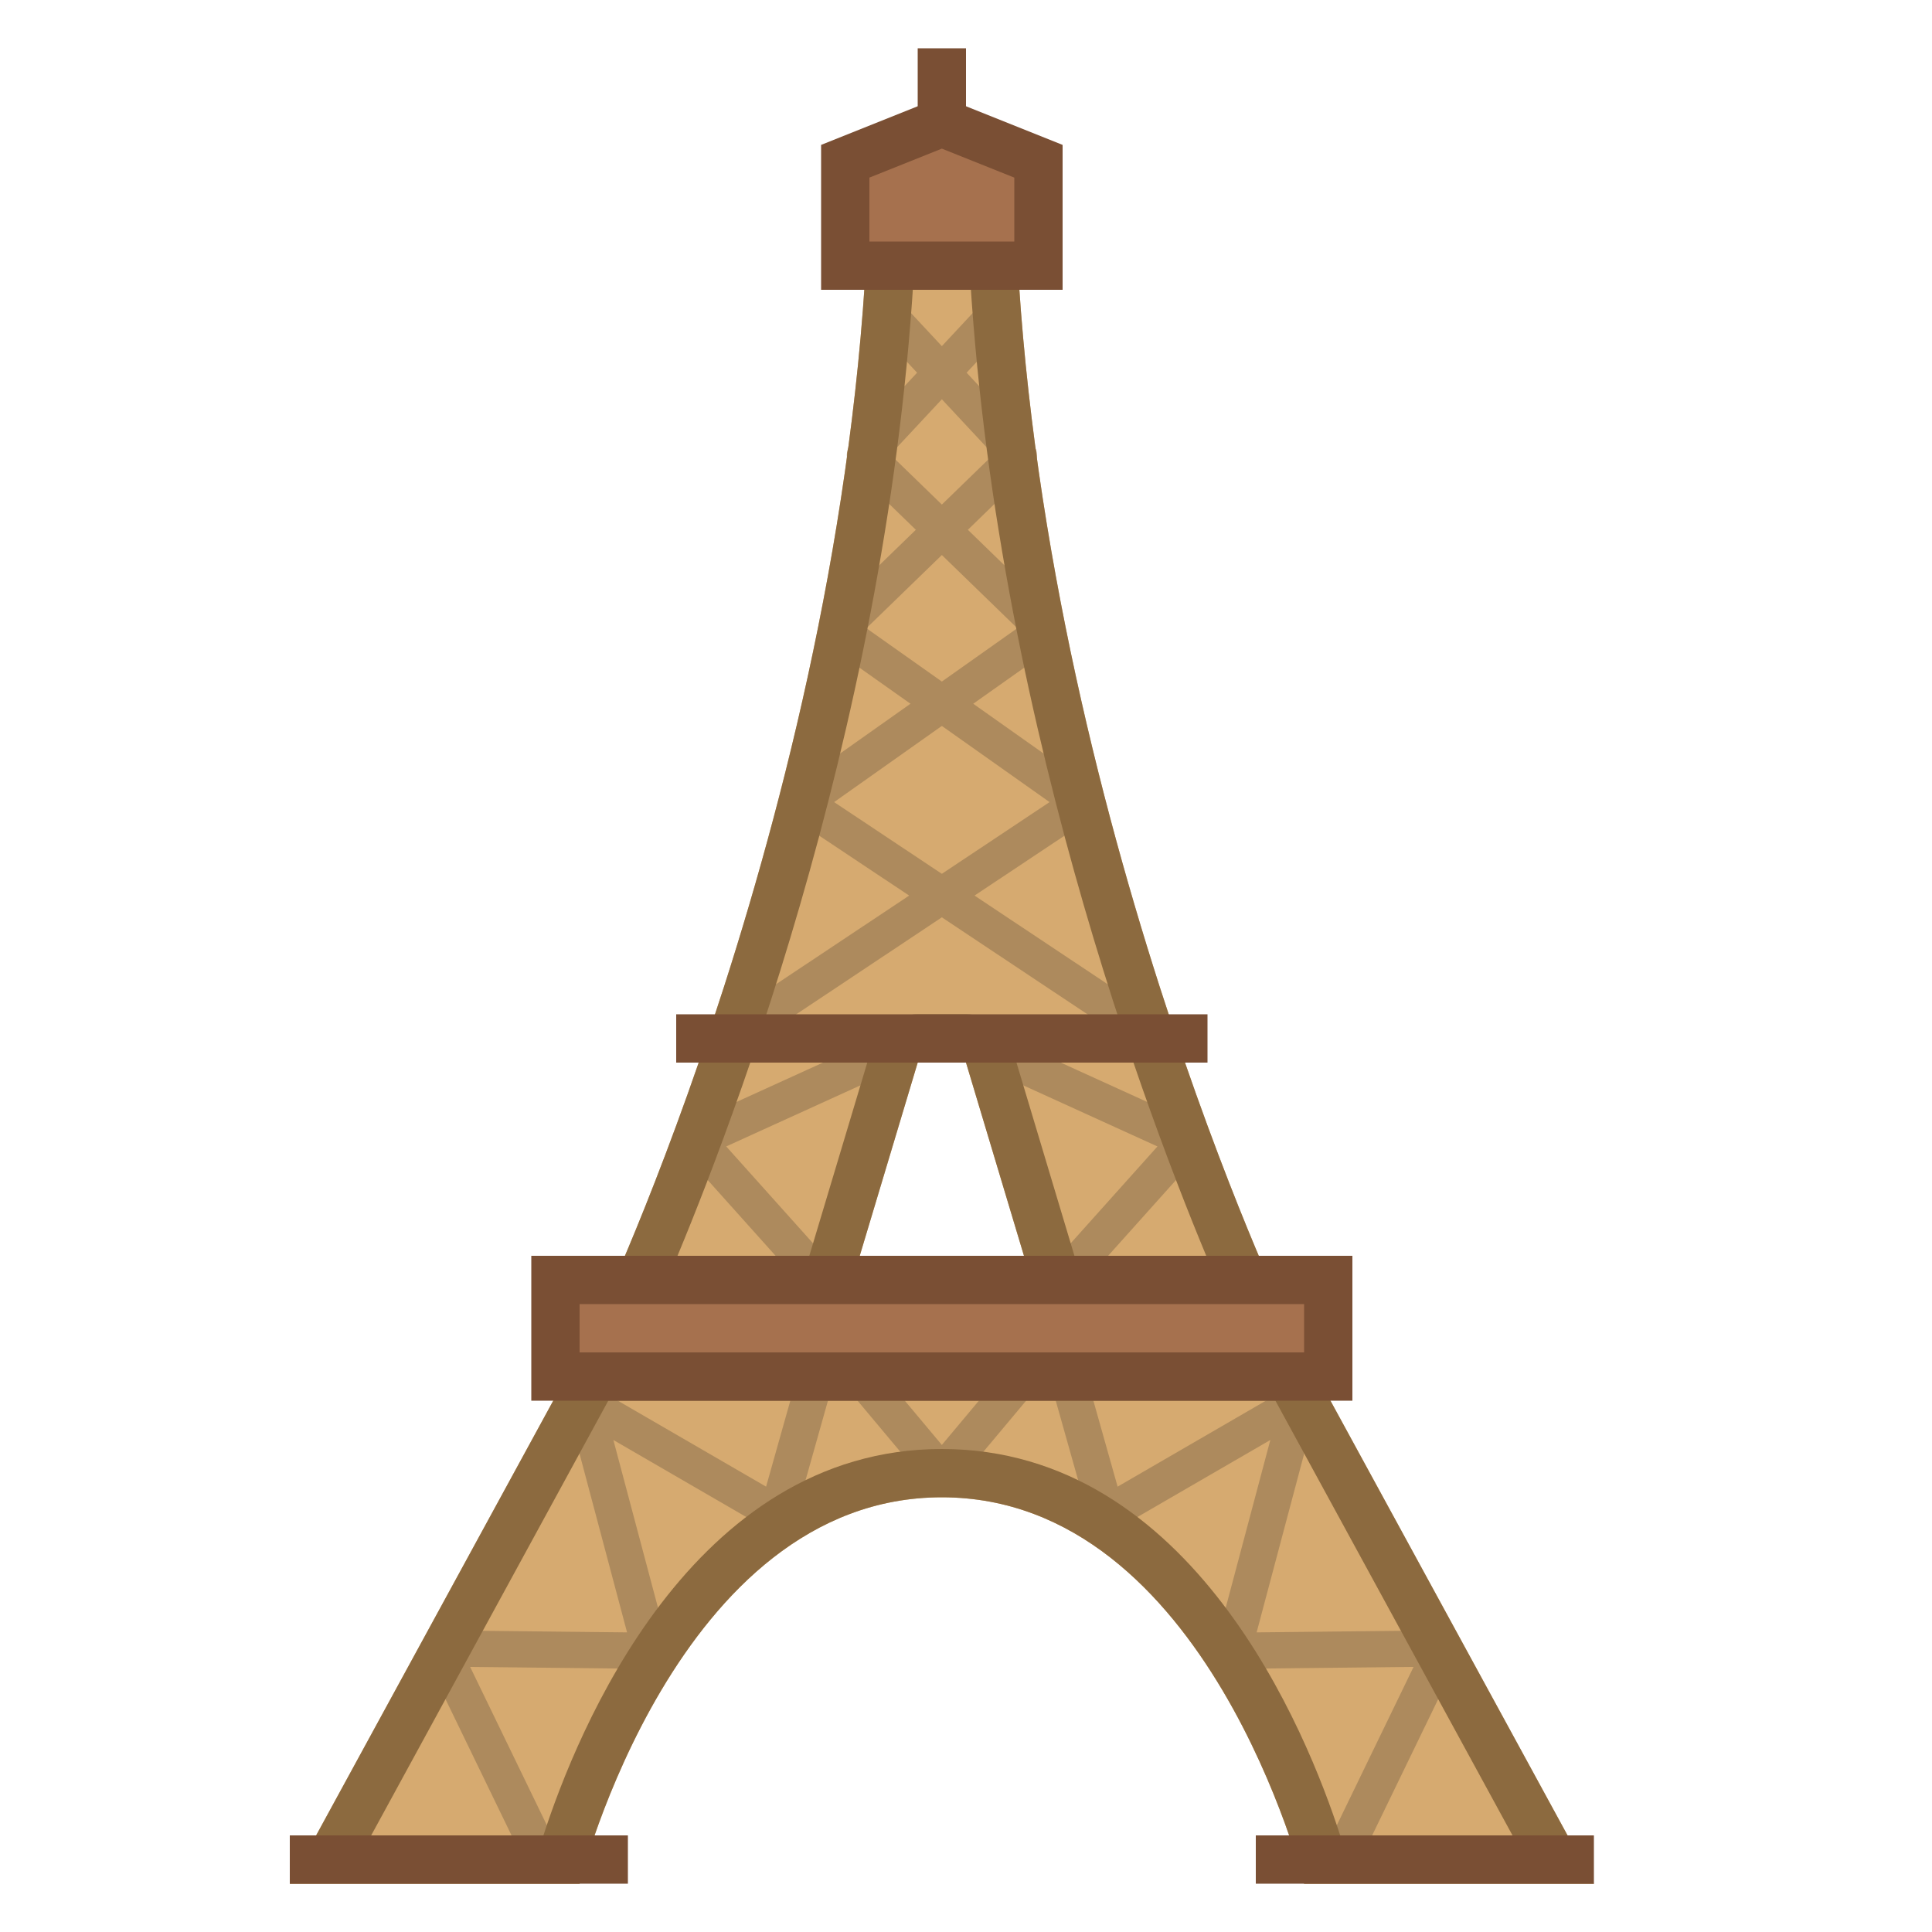<?xml version="1.0" encoding="iso-8859-1"?>
<!-- Generator: Adobe Illustrator 21.0.2, SVG Export Plug-In . SVG Version: 6.00 Build 0)  -->
<svg version="1.1"  xmlns="http://www.w3.org/2000/svg" xmlns:xlink="http://www.w3.org/1999/xlink" x="0px" y="0px"
	 viewBox="0 0 40 40" style="enable-background:new 0 0 40 40;" xml:space="preserve">
<g>
	<path style="fill:#D6AA70;" d="M19,22h1l1.5,5h5c0,0-5.5-11.727-5.5-24h-3c0,12.273-5.5,24-5.5,24h5L19,22z"/>
</g>
<polyline style="fill:none;stroke:#AD8A5D;stroke-width:0.75;stroke-linejoin:round;stroke-miterlimit:10;" points="23.659,21.311 
	16.607,16.616 21.647,13.052 17.908,9.424 20.773,6.351 "/>
<polyline style="fill:none;stroke:#AD8A5D;stroke-width:0.75;stroke-linejoin:round;stroke-miterlimit:10;" points="15.341,21.311 
	22.393,16.616 17.353,13.052 21.092,9.424 18.227,6.351 "/>
<polyline style="fill:none;stroke:#AD8A5D;stroke-width:0.75;stroke-linejoin:round;stroke-miterlimit:10;" points="21.947,26.549 
	24.584,23.606 20.652,21.816 "/>
<polyline style="fill:none;stroke:#AD8A5D;stroke-width:0.75;stroke-linejoin:round;stroke-miterlimit:10;" points="17.053,26.549 
	14.416,23.606 18.348,21.816 "/>
<g>
	<path style="fill:#D6AA70;" d="M19.5,31c5.5,0,7.5,8,7.5,8h6l-6-11H12L6,39h6C12,39,14,31,19.5,31z"/>
</g>
<polyline style="fill:none;stroke:#AD8A5D;stroke-width:0.75;stroke-linejoin:round;stroke-miterlimit:10;" points="27.75,38.5 
	29.868,34.13 25.528,34.177 26.896,29.035 22.909,31.346 21.872,27.667 19.5,30.5 "/>
<polyline style="fill:none;stroke:#AD8A5D;stroke-width:0.75;stroke-linejoin:round;stroke-miterlimit:10;" points="11.25,38.5 
	9.132,34.13 13.472,34.177 12.104,29.035 16.091,31.346 17.128,27.667 19.5,30.5 "/>
<g>
	<path style="fill:#8C6A3F;" d="M20.012,4c0.221,9.619,3.547,18.597,4.962,22h-2.729l-1.286-4.287C20.831,21.29,20.442,21,20,21h-1
		c-0.442,0-0.831,0.29-0.958,0.713L16.756,26h-2.729c1.414-3.403,4.741-12.381,4.962-22H20.012 M21,3h-3c0,12.273-5.5,24-5.5,24h5
		l1.5-5h1l1.5,5h5C26.5,27,21,15.273,21,3L21,3z"/>
</g>
<g>
	<path style="fill:#8C6A3F;" d="M26.406,29l4.909,9h-3.568c-0.692-2.139-3.061-8-8.248-8s-7.556,5.861-8.248,8H7.685l4.909-9H26.406
		 M27,28H12L6,39h6c0,0,2-8,7.5-8s7.5,8,7.5,8h6L27,28L27,28z"/>
</g>
<g>
	<line style="fill:none;stroke:#7A4F34;stroke-linecap:square;stroke-miterlimit:10;" x1="19.5" y1="1.5" x2="19.5" y2="4.5"/>
</g>
<g>
	<polygon style="fill:#A6714E;" points="17.5,5.5 17.5,3.338 19.5,2.539 21.5,3.338 21.5,5.5 	"/>
	<path style="fill:#7A4F34;" d="M19.5,3.077l1.5,0.6V5h-3V3.677L19.5,3.077 M19.5,2L17,3v3h5V3L19.5,2L19.5,2z"/>
</g>
<g>
	<rect x="11.5" y="26.5" style="fill:#A6714E;" width="16" height="2"/>
	<g>
		<path style="fill:#7A4F34;" d="M27,27v1H12v-1H27 M28,26H11v3h17V26L28,26z"/>
	</g>
</g>
<line style="fill:none;stroke:#7A4F34;stroke-linecap:square;stroke-miterlimit:10;" x1="14.5" y1="21.5" x2="24.5" y2="21.5"/>
<line style="fill:none;stroke:#7A4F34;stroke-linecap:square;stroke-miterlimit:10;" x1="6.5" y1="38.5" x2="12.5" y2="38.5"/>
<line style="fill:none;stroke:#7A4F34;stroke-linecap:square;stroke-miterlimit:10;" x1="26.5" y1="38.5" x2="32.5" y2="38.5"/>
</svg>
